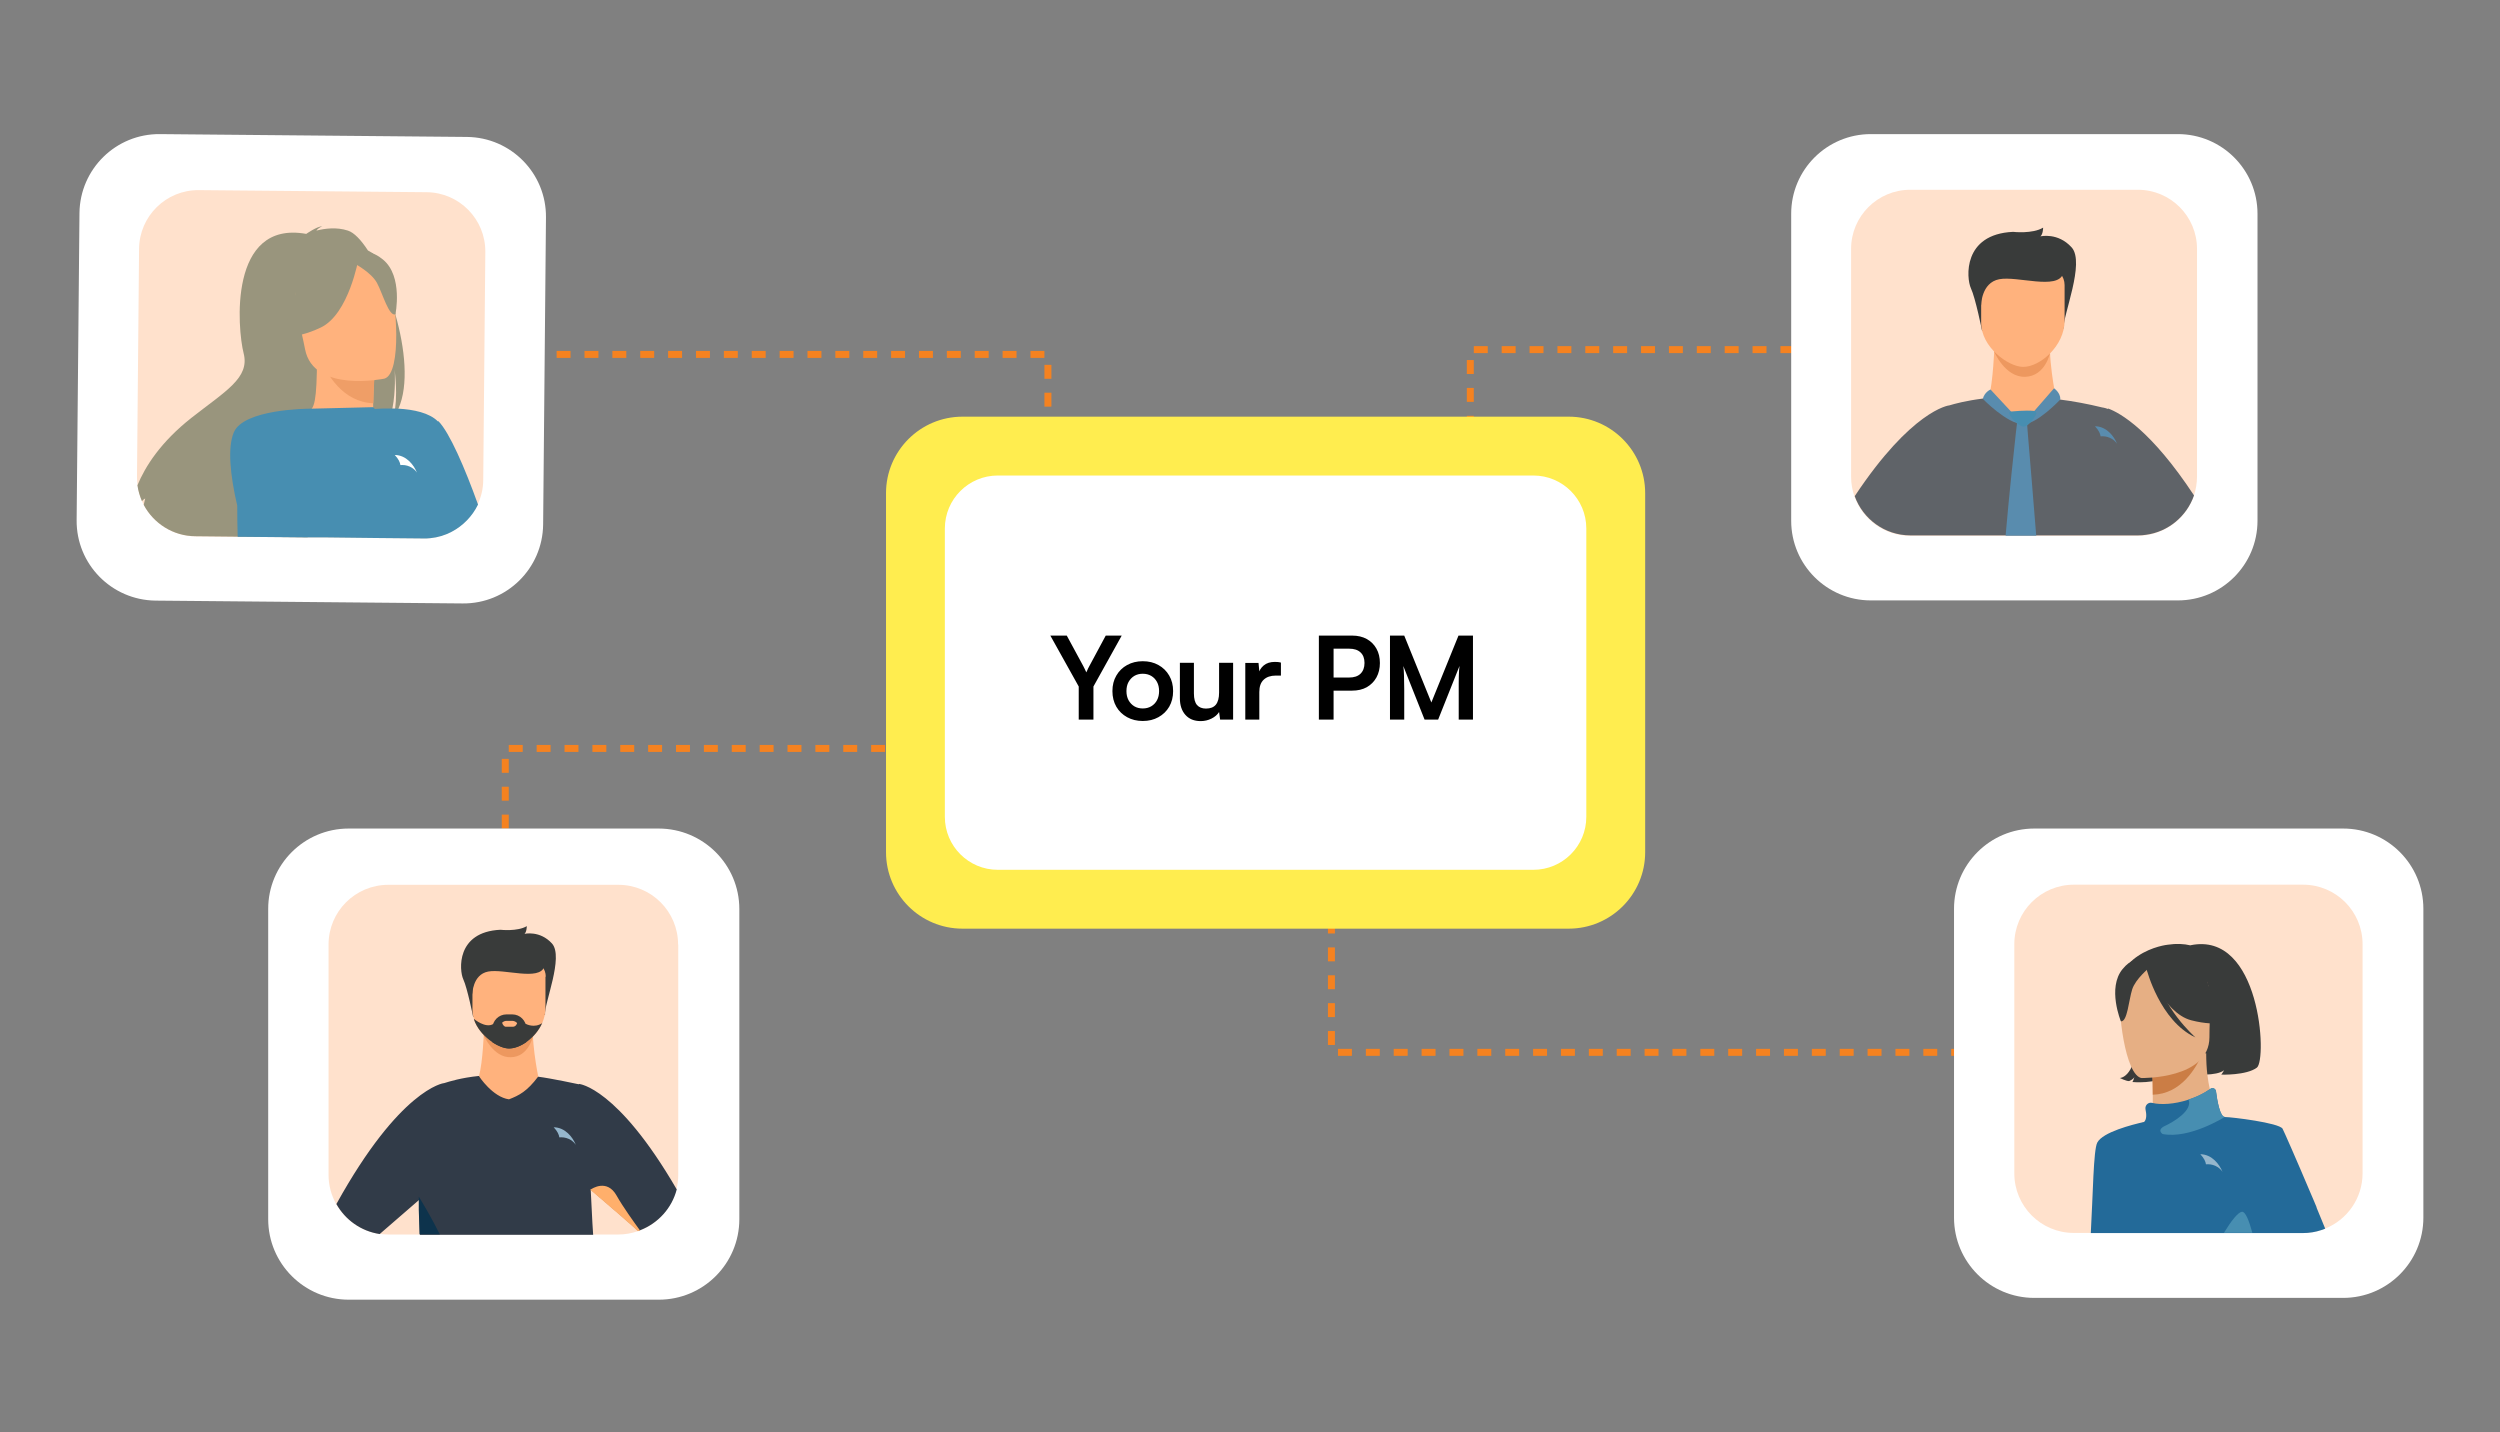 <svg xmlns="http://www.w3.org/2000/svg" width="522" height="299" viewBox="0 0 522 299" fill="none"><rect x="0" y="0" width="522" height="299" fill="#808080" stroke="none"/><g clip-path="url(#clip0_5518_105)"><path d="M105.5 173V156.271H265.305" stroke="#F58220" stroke-width="1.457" stroke-dasharray="2.91 2.91"></path><path d="M307 89.728V73H466.805" stroke="#F58220" stroke-width="1.457" stroke-dasharray="2.91 2.91"></path><path d="M218.805 90.728V74H58.999" stroke="#F58220" stroke-width="1.457" stroke-dasharray="2.91 2.91"></path><path d="M278 192V219.729H437.805" stroke="#F58220" stroke-width="1.457" stroke-dasharray="2.91 2.91"></path><path d="M327.539 87H200.974C192.152 87 185 94.152 185 102.974V177.93C185 186.752 192.152 193.904 200.974 193.904H327.539C336.361 193.904 343.513 186.752 343.513 177.93V102.974C343.513 94.152 336.361 87 327.539 87Z" fill="#FFED4F"></path><path d="M320.163 99.287H208.344C202.236 99.287 197.285 104.238 197.285 110.346V170.557C197.285 176.664 202.236 181.616 208.344 181.616H320.163C326.271 181.616 331.222 176.664 331.222 170.557V110.346C331.222 104.238 326.271 99.287 320.163 99.287Z" fill="white"></path><path d="M225.238 143.342L219.31 132.71H222.742L226.198 139.094C226.326 139.334 226.438 139.558 226.534 139.766C226.63 139.974 226.726 140.182 226.822 140.39C226.902 140.246 226.966 140.11 227.014 139.982C227.062 139.854 227.118 139.726 227.182 139.598C227.262 139.454 227.35 139.286 227.446 139.094L230.878 132.71H234.214L228.31 143.342V150.254H225.238V143.342ZM232.274 144.302C232.274 143.07 232.546 141.99 233.09 141.062C233.634 140.118 234.386 139.382 235.346 138.854C236.306 138.326 237.394 138.062 238.61 138.062C239.842 138.062 240.93 138.326 241.874 138.854C242.834 139.382 243.586 140.118 244.13 141.062C244.674 141.99 244.946 143.07 244.946 144.302C244.946 145.534 244.674 146.622 244.13 147.566C243.586 148.494 242.834 149.222 241.874 149.75C240.93 150.278 239.842 150.542 238.61 150.542C237.394 150.542 236.306 150.278 235.346 149.75C234.386 149.222 233.634 148.494 233.09 147.566C232.546 146.622 232.274 145.534 232.274 144.302ZM235.202 144.302C235.202 145.022 235.346 145.654 235.634 146.198C235.938 146.742 236.338 147.166 236.834 147.47C237.346 147.774 237.938 147.926 238.61 147.926C239.282 147.926 239.874 147.774 240.386 147.47C240.898 147.166 241.298 146.742 241.586 146.198C241.874 145.654 242.018 145.022 242.018 144.302C242.018 143.566 241.874 142.934 241.586 142.406C241.298 141.862 240.898 141.438 240.386 141.134C239.874 140.83 239.282 140.678 238.61 140.678C237.938 140.678 237.346 140.83 236.834 141.134C236.338 141.438 235.938 141.862 235.634 142.406C235.346 142.934 235.202 143.566 235.202 144.302ZM254.545 138.398H257.473V150.254H254.761L254.545 148.67C254.193 149.23 253.665 149.686 252.961 150.038C252.257 150.39 251.505 150.566 250.705 150.566C249.345 150.566 248.281 150.134 247.513 149.27C246.745 148.406 246.361 147.254 246.361 145.814V138.398H249.289V144.782C249.289 145.902 249.505 146.71 249.937 147.206C250.369 147.702 250.993 147.95 251.809 147.95C252.737 147.95 253.425 147.678 253.873 147.134C254.321 146.574 254.545 145.734 254.545 144.614V138.398ZM267.457 138.35V141.062H266.377C265.305 141.062 264.465 141.35 263.857 141.926C263.249 142.486 262.945 143.342 262.945 144.494V150.254H260.017V138.422H262.777L263.017 140.87H262.729C262.889 140.086 263.265 139.446 263.857 138.95C264.449 138.454 265.217 138.206 266.161 138.206C266.369 138.206 266.577 138.214 266.785 138.23C266.993 138.246 267.217 138.286 267.457 138.35ZM278.452 132.71V150.254H275.38V132.71H278.452ZM282.316 144.206H277.708V141.47H281.668C282.724 141.47 283.524 141.206 284.068 140.678C284.628 140.134 284.908 139.382 284.908 138.422C284.908 137.462 284.628 136.726 284.068 136.214C283.524 135.702 282.74 135.446 281.716 135.446H277.42V132.71H282.316C283.5 132.71 284.524 132.95 285.388 133.43C286.252 133.91 286.924 134.582 287.404 135.446C287.884 136.294 288.124 137.294 288.124 138.446C288.124 139.566 287.884 140.566 287.404 141.446C286.924 142.31 286.252 142.99 285.388 143.486C284.524 143.966 283.5 144.206 282.316 144.206ZM293.204 150.254H290.228V132.71H293.204L298.868 146.678L304.532 132.71H307.556V150.254H304.58V144.854C304.58 143.974 304.58 143.238 304.58 142.646C304.58 142.038 304.588 141.526 304.604 141.11C304.62 140.694 304.636 140.326 304.652 140.006C304.668 139.686 304.7 139.366 304.748 139.046L300.284 150.254H297.452L293.012 139.07C293.092 139.598 293.14 140.27 293.156 141.086C293.188 141.902 293.204 142.862 293.204 143.966V150.254Z" fill="black"></path><path d="M454.734 28H390.632C381.446 28 374 35.446 374 44.632V108.734C374 117.919 381.446 125.366 390.632 125.366H454.734C463.919 125.366 471.366 117.919 471.366 108.734V44.632C471.366 35.446 463.919 28 454.734 28Z" fill="white"></path><path d="M458.737 51.972V99.505C458.737 100.923 458.485 102.278 458.075 103.538C456.563 107.885 452.752 111.097 448.058 111.759C447.523 111.822 446.956 111.885 446.389 111.885H398.856C393.501 111.885 388.933 108.483 387.232 103.695C386.76 102.404 386.508 100.986 386.508 99.505V51.972C386.508 45.137 392.052 39.624 398.856 39.624H446.389C453.224 39.624 458.737 45.169 458.737 51.972Z" fill="#FFE1CC"></path><path d="M416.432 72.383C416.432 72.383 416.18 79.817 415.235 83.156L407.707 88.416L436.088 92.669L429.316 83.313C429.316 83.313 427.268 73.328 428.339 69.642C429.41 65.957 416.432 72.383 416.432 72.383Z" fill="#FFB27D"></path><path d="M416.371 73.392C416.371 73.392 418.608 78.778 422.829 78.684C427.05 78.558 428.026 73.77 428.026 73.77L416.371 73.392Z" fill="#ED985F"></path><path d="M413.846 69.044C413.846 69.044 412.492 62.24 411.515 60.161C410.57 58.082 409.783 48.884 420.335 48.411C420.335 48.411 424.399 48.884 426.604 47.529C426.604 47.529 426.604 48.884 426.037 49.356C426.037 49.356 429.691 48.474 432.557 51.656C435.424 54.837 430.667 65.957 430.888 68.571L413.846 69.044Z" fill="#393B3A"></path><path d="M422.362 76.604C419.306 76.541 413.668 72.477 413.668 67.406V59.531C413.668 57.672 414.959 56.192 416.534 56.192H428.221C429.796 56.192 431.087 57.704 431.087 59.531V66.965C431.087 72.257 425.89 76.667 422.393 76.604H422.362Z" fill="#FFB27D"></path><path d="M413.662 63.752C413.662 63.752 413.662 59.026 417.441 58.302C421.19 57.578 429.6 60.602 430.766 57.168C431.963 53.703 414.544 53.766 413.662 55.971C412.78 58.176 413.662 63.783 413.662 63.783V63.752Z" fill="#393B3A"></path><path d="M440.154 85.393C439.366 85.109 438.957 85.078 438.957 85.078C435.87 84.322 432.94 83.786 430.231 83.44C429.916 83.408 429.601 83.377 429.318 83.314C427.459 85.802 425.979 86.905 424.404 87.692C424.057 87.881 423.711 88.039 423.333 88.165C423.018 88.291 422.703 88.417 422.388 88.543C421.978 88.48 421.569 88.385 421.191 88.228C420.97 88.133 420.75 88.039 420.529 87.944C417.537 86.527 415.269 83.188 415.269 83.093C414.859 83.125 414.45 83.188 414.04 83.219C410.481 83.66 408.087 84.322 407.047 84.637C406.827 84.637 399.11 85.739 387.266 103.6C388.967 108.356 393.534 111.789 398.889 111.789H446.422C446.989 111.789 447.556 111.758 448.092 111.663C452.754 111.033 456.597 107.789 458.109 103.442C449.163 89.866 442.737 86.243 440.185 85.298L440.154 85.393Z" fill="#5F6368"></path><path d="M415.618 81.328C415.618 81.328 414.358 81.864 414.012 83.281C414.012 83.281 419.052 88.479 422.359 88.573L415.618 81.328Z" fill="#598CAE"></path><path d="M422.359 88.573L428.88 81.076C428.88 81.076 430.234 81.958 430.203 83.407C430.203 83.407 425.163 88.762 422.359 88.542V88.573Z" fill="#598CAE"></path><path d="M425.29 111.852H418.77C419.526 103.095 420.471 94.432 420.912 90.4C421.006 89.581 421.069 88.951 421.132 88.542C421.132 88.479 421.132 88.416 421.132 88.353C421.132 88.353 421.132 88.29 421.132 88.258C421.132 88.101 421.132 88.006 421.132 88.006H421.794H422.833H423.274C423.274 88.006 423.274 88.069 423.274 88.195C423.274 88.258 423.274 88.353 423.274 88.479C423.274 88.573 423.274 88.668 423.274 88.762C423.305 89.235 423.368 89.928 423.431 90.81C423.778 95.031 424.502 103.473 425.164 111.883L425.29 111.852Z" fill="#598CAE"></path><path d="M419.896 85.926C419.896 85.926 422.919 85.611 424.746 85.8C425.124 85.832 425.313 86.241 425.124 86.556C424.62 87.47 423.549 89.076 422.478 89.076C421.407 89.076 418.541 86.021 419.896 85.926Z" fill="#478EB1"></path><path fill-rule="evenodd" clip-rule="evenodd" d="M438.605 91.11C438.533 90.559 438.231 89.846 437.426 89C439.838 89.025 441.41 91.077 442.055 92.677C441.783 92.275 441.424 91.928 441.001 91.662C441.001 91.662 441.001 91.662 440.999 91.662C440.714 91.483 440.397 91.339 440.056 91.241C439.72 91.143 439.361 91.091 438.991 91.091C438.861 91.091 438.732 91.097 438.605 91.11Z" fill="#598CAE"></path><path d="M72.79 173H137.521C146.814 173 154.374 180.528 154.374 189.821V254.553C154.374 263.845 146.845 271.374 137.553 271.374H72.821C63.529 271.374 56 263.845 56 254.553V189.821C55.969 180.528 63.529 173 72.79 173Z" fill="white"></path><path d="M141.618 197.223V245.26C141.618 246.331 141.492 247.402 141.208 248.41C140.2 252.316 137.334 255.466 133.617 256.915C133.46 256.978 133.334 257.01 133.176 257.073C131.885 257.514 130.53 257.766 129.113 257.766H81.076C80.445 257.766 79.816 257.703 79.217 257.64C75.343 257.073 72.035 254.679 70.177 251.371C69.169 249.576 68.602 247.497 68.602 245.292V197.223C68.602 190.325 74.177 184.749 81.076 184.749H129.113C136.011 184.749 141.586 190.325 141.586 197.223H141.618Z" fill="#FFE1CC"></path><path d="M101.049 215.207C101.049 215.207 100.829 221.759 100.01 224.688L93.394 229.319L118.342 233.036L112.389 224.814C112.389 224.814 110.593 216.057 111.538 212.813C112.483 209.569 101.081 215.207 101.081 215.207H101.049Z" fill="#FFB27D"></path><path d="M100.977 216.121C100.977 216.121 102.961 220.878 106.678 220.752C110.395 220.657 111.245 216.436 111.245 216.436L101.008 216.09L100.977 216.121Z" fill="#ED985F"></path><path d="M98.779 212.279C98.779 212.279 97.582 206.294 96.731 204.467C95.881 202.64 95.188 194.576 104.48 194.135C104.48 194.135 108.04 194.544 109.993 193.379C109.993 193.379 109.993 194.576 109.52 194.985C109.52 194.985 112.733 194.229 115.253 197.001C117.773 199.805 113.583 209.57 113.804 211.869L98.81 212.279H98.779Z" fill="#393B3A"></path><path d="M113.894 203.931V210.451C113.894 211.554 113.642 212.593 113.233 213.57C112.508 215.239 111.248 216.657 109.894 217.602C108.697 218.452 107.374 218.925 106.271 218.925C105.295 218.925 104.035 218.421 102.838 217.633C101.2 216.562 99.625 214.861 98.963 212.877V212.751C98.774 212.152 98.648 211.522 98.648 210.861V203.931C98.648 202.324 99.782 200.97 101.168 200.97H111.437C112.823 200.97 113.957 202.293 113.957 203.931H113.894Z" fill="#FFB27D"></path><path d="M120.827 226.391C120.827 226.391 114.968 225.131 112.353 224.816C110.022 227.903 108.384 228.722 106.274 229.541C102.872 229.068 100.005 224.753 100.005 224.658C96.289 225.036 93.8 225.824 92.792 226.139C92.54 226.139 83.5 227.43 70.238 251.402C72.097 254.709 75.373 257.072 79.279 257.67C80.98 256.19 84.665 253.008 87.532 250.52C87.5 251.339 87.5 252.063 87.532 252.693C87.595 254.426 87.626 256.127 87.689 257.828H123.851C123.788 256.977 123.725 256.127 123.693 255.339C123.567 252.851 123.441 250.583 123.347 248.504C123.347 248.504 123.347 248.472 123.347 248.441C123.347 248.441 123.347 248.409 123.347 248.378C123.882 248.819 124.481 249.386 125.174 249.953C125.3 250.079 125.457 250.205 125.583 250.299C125.709 250.394 125.835 250.52 125.961 250.614C126.119 250.772 126.308 250.898 126.465 251.055C126.78 251.339 127.095 251.591 127.41 251.874C127.568 252 127.694 252.126 127.851 252.252C127.914 252.315 128.009 252.378 128.072 252.441C128.166 252.504 128.261 252.599 128.324 252.662C128.387 252.725 128.45 252.788 128.513 252.819C128.67 252.945 128.828 253.103 128.985 253.229C129.111 253.355 129.237 253.449 129.363 253.544C129.458 253.638 129.584 253.733 129.678 253.827C130.056 254.174 130.434 254.489 130.781 254.804C130.938 254.93 131.064 255.056 131.222 255.182C131.379 255.308 131.505 255.434 131.663 255.56C131.757 255.654 131.852 255.749 131.946 255.812C131.978 255.843 132.041 255.875 132.072 255.938C132.23 256.064 132.356 256.19 132.513 256.316C132.671 256.442 132.797 256.568 132.923 256.694C132.986 256.757 133.049 256.788 133.08 256.851C133.143 256.914 133.206 256.946 133.269 257.009C133.427 256.946 133.553 256.914 133.71 256.851C137.427 255.402 140.294 252.252 141.302 248.346C128.891 226.989 120.921 226.328 120.921 226.328L120.827 226.391Z" fill="#313B48"></path><path d="M98.621 207.648C98.621 207.648 98.621 203.49 101.929 202.86C105.236 202.23 112.607 204.876 113.646 201.852C114.686 198.828 99.377 198.859 98.621 200.812C97.865 202.734 98.621 207.679 98.621 207.679V207.648Z" fill="#393B3A"></path><path d="M91.879 257.734H87.595C87.564 256.033 87.501 254.332 87.438 252.599C87.438 251.969 87.438 251.245 87.438 250.426C87.438 250.237 87.438 250.048 87.438 249.859C87.469 249.922 87.564 250.048 87.658 250.205C88.288 251.245 90.052 254.174 91.816 257.702L91.879 257.734Z" fill="#0D334C"></path><path d="M109.868 214.735V217.602C108.672 218.452 107.349 218.925 106.246 218.925C105.27 218.925 104.01 218.421 102.812 217.633V214.735C102.812 213.129 104.135 211.806 105.742 211.806H106.97C108.577 211.806 109.9 213.129 109.9 214.735H109.868Z" fill="#393B3A"></path><path d="M133.641 256.914C133.484 256.977 133.358 257.009 133.2 257.072C133.137 257.009 133.074 256.977 133.011 256.914C132.948 256.851 132.885 256.82 132.854 256.757C132.728 256.631 132.57 256.505 132.444 256.379C132.287 256.253 132.161 256.127 132.003 256.001C131.972 255.97 131.909 255.938 131.877 255.875C131.783 255.781 131.688 255.718 131.594 255.623C131.436 255.497 131.31 255.371 131.153 255.245C130.995 255.119 130.869 254.993 130.712 254.867C130.365 254.552 129.987 254.237 129.609 253.891C129.515 253.796 129.389 253.702 129.294 253.607C129.168 253.513 129.042 253.387 128.916 253.292C128.759 253.166 128.601 253.009 128.444 252.883C128.381 252.82 128.318 252.757 128.255 252.725C128.16 252.662 128.066 252.568 128.003 252.505C127.908 252.442 127.845 252.379 127.782 252.316C127.625 252.19 127.499 252.064 127.341 251.938C127.026 251.654 126.711 251.402 126.396 251.119C126.239 250.961 126.05 250.804 125.892 250.678C125.766 250.583 125.64 250.457 125.514 250.363C125.388 250.237 125.231 250.111 125.105 250.016C124.412 249.418 123.813 248.882 123.278 248.441C123.278 248.441 123.278 248.441 123.246 248.41C123.246 248.41 123.246 248.41 123.278 248.41C123.624 248.158 126.743 246.11 128.727 249.607C130.113 252.064 132.35 255.151 133.673 256.977L133.641 256.914Z" fill="#FFAF6B"></path><path d="M113.234 213.569C111.848 216.719 108.635 218.955 106.273 218.924C104.005 218.892 100.13 216.309 98.965 212.876V212.75C98.965 212.75 101.39 214.829 103.028 213.789H109.801C109.801 213.789 111.565 214.797 113.297 213.569H113.234Z" fill="#393B3A"></path><path d="M107.06 214.389H105.611C105.265 214.389 104.855 213.854 104.855 213.507C104.855 213.507 105.296 213.161 105.611 213.161H107.06C107.407 213.161 107.879 213.444 107.974 213.633C107.974 213.633 107.785 214.389 107.06 214.389Z" fill="#FFB27D"></path><path fill-rule="evenodd" clip-rule="evenodd" d="M116.788 237.484C116.717 236.933 116.414 236.22 115.609 235.374C118.021 235.399 119.594 237.451 120.239 239.052C119.967 238.649 119.607 238.302 119.184 238.037L119.183 238.036C118.898 237.856 118.58 237.713 118.239 237.615C117.904 237.517 117.544 237.465 117.174 237.465C117.045 237.465 116.915 237.471 116.788 237.484Z" fill="#95B6CC"></path><path d="M96.595 125.999L32.5 125.407C23.299 125.313 15.907 117.796 16.001 108.595L16.593 44.5C16.687 35.299 24.204 27.907 33.405 28.001L97.5 28.593C106.701 28.687 114.093 36.204 113.999 45.405L113.407 109.5C113.313 118.701 105.796 126.093 96.595 125.999Z" fill="white"></path><path d="M101.336 52.609L100.899 100.174C100.899 102.045 100.463 103.792 99.714 105.351C98.56 107.784 96.626 109.78 94.225 111.028C92.853 111.745 91.355 112.213 89.765 112.369C89.328 112.4 88.891 112.431 88.424 112.431L68.244 112.244H64.251C64.251 112.213 51.214 112.088 51.214 112.088H49.53L40.828 111.995C36.15 111.964 32.095 109.312 30.036 105.445C29.912 105.195 29.787 104.946 29.662 104.665C29.194 103.636 28.882 102.513 28.726 101.359C28.633 100.766 28.602 100.143 28.602 99.519L29.038 51.954C29.101 45.124 34.684 39.634 41.514 39.697L89.079 40.133C95.909 40.196 101.398 45.779 101.336 52.609Z" fill="#FFE1CC"></path><path d="M82.564 65.553C82.564 65.522 82.564 65.491 82.533 65.429C82.283 64.587 82.034 63.745 81.753 62.934C82.096 56.103 79.195 53.514 76.825 52.298C75.39 50.083 73.924 48.555 72.646 48.15C70.306 47.37 67.78 47.713 66.065 48.15C66.439 47.588 67.281 47.245 67.281 47.245C66.158 47.276 63.944 48.836 63.944 48.836C47.663 45.904 49.565 68.672 50.875 73.788C52.185 78.903 47.101 81.647 39.99 87.23C33.534 92.314 30.321 97.398 28.699 101.328C28.855 102.482 29.198 103.605 29.635 104.634C29.853 104.385 30.103 104.198 30.321 104.073C30.321 104.135 30.165 104.666 30.009 105.414C32.068 109.282 36.122 111.933 40.801 111.964L49.503 112.057H51.187L64.224 112.182C65.378 110.124 66.626 107.972 67.967 105.851C71.18 100.642 74.766 95.527 77.948 91.722C79.008 90.474 80.006 89.351 80.942 88.447C80.973 88.416 81.004 88.384 81.036 88.353C81.441 87.418 81.722 86.357 81.94 85.265C82.657 81.585 82.439 77.593 82.408 77.219C82.814 80.899 82.751 83.488 82.502 85.297C82.408 86.014 82.283 86.607 82.159 87.106C82.564 86.575 82.907 85.983 83.188 85.328C85.371 80.431 84.591 72.727 82.533 65.585L82.564 65.553Z" fill="#99957D"></path><path d="M78.695 90.037C78.757 90.037 73.705 92.626 69.962 91.534C66.437 90.536 64.16 85.92 64.192 85.92C65.689 85.64 66.157 83.581 66.188 74.723L66.874 74.848L78.258 77.218C78.258 77.218 77.978 80.805 77.915 84.174C77.884 87.012 78.04 89.694 78.664 90.006L78.695 90.037Z" fill="#FFB27D"></path><path d="M60.73 54.232C60.73 54.232 65.128 47.276 73.144 51.549C73.144 51.549 68.965 51.612 60.73 54.232Z" fill="#99957D"></path><path d="M78.291 77.25C78.291 77.25 78.01 80.837 77.947 84.205C71.553 83.956 68.247 78.123 66.906 74.879L78.291 77.25Z" fill="#EF9E67"></path><path d="M80.257 79.059C80.257 79.059 65.473 82.147 63.695 72.914C61.918 63.682 58.799 57.85 68.156 55.479C77.512 53.109 80.039 56.29 81.38 59.222C82.721 62.154 84.031 77.998 80.257 79.059Z" fill="#FFB27D"></path><path d="M74.862 53.982C74.862 53.982 72.866 65.585 66.971 68.392C61.045 71.199 58.02 70.045 58.02 70.045C58.02 70.045 62.074 65.335 61.794 58.505C61.794 58.505 70.807 49.397 74.862 53.982Z" fill="#99957D"></path><path d="M74.047 55.043C74.047 55.043 77.54 56.883 78.725 59.097C79.911 61.312 81.189 66.084 82.562 65.647C82.562 65.647 84.215 57.694 79.973 54.201C75.482 50.489 74.047 55.074 74.047 55.074V55.043Z" fill="#99957D"></path><path d="M91.421 87.979C89.675 86.201 86.369 85.515 83.218 85.328C83 85.328 82.751 85.328 82.532 85.297C82.345 85.297 82.158 85.297 81.94 85.297C80.599 85.266 79.351 85.297 78.259 85.39C78.072 85.172 77.947 85.047 77.916 85.016L65.159 85.328H65.035C64.068 85.328 50.843 85.422 48.816 90.287C47.475 93.469 48.068 99.27 49.533 105.57C49.533 107.754 49.565 109.999 49.627 112.089H51.311L64.349 112.214H68.341C68.341 112.245 88.521 112.432 88.521 112.432C88.957 112.432 89.425 112.432 89.862 112.37C91.453 112.214 92.981 111.746 94.322 111.028C96.692 109.781 98.626 107.785 99.811 105.352C97.067 97.71 93.854 90.287 91.546 87.948L91.421 87.979Z" fill="#478EB1"></path><path fill-rule="evenodd" clip-rule="evenodd" d="M83.605 97.11C83.533 96.559 83.231 95.846 82.426 95C84.838 95.025 86.41 97.077 87.055 98.677C86.783 98.275 86.424 97.928 86.001 97.662L85.999 97.662C85.714 97.483 85.397 97.339 85.056 97.241C84.72 97.143 84.361 97.091 83.991 97.091C83.861 97.091 83.731 97.097 83.605 97.11Z" fill="white"></path><path d="M489.243 173H424.757C415.503 173 408 180.503 408 189.757V254.243C408 263.497 415.503 271 424.757 271H489.243C498.497 271 506 263.497 506 254.243V189.757C506 180.503 498.497 173 489.243 173Z" fill="white"></path><path d="M493.305 197.121V244.984C493.305 250.209 490.083 254.676 485.535 256.516C485.264 256.625 484.994 256.733 484.723 256.814C483.505 257.22 482.205 257.437 480.879 257.437H433.016C426.14 257.437 420.59 251.86 420.59 245.011V197.148C420.59 190.272 426.167 184.722 433.016 184.722H480.879C487.755 184.722 493.305 190.299 493.305 197.148V197.121Z" fill="#FFE1CC"></path><path d="M457.348 197.392C456.022 197.067 454.451 196.986 452.638 197.256C452.638 197.256 449.389 197.581 446.357 199.639C443.92 201.263 440.428 204.81 444.354 214.501L446.222 217.831C445.599 225.086 442.621 225.086 442.621 225.086C442.621 225.086 443.92 225.736 444.543 225.736C444.543 225.736 445.464 225.384 445.653 224.87C445.653 224.87 445.464 225.655 445.247 225.926C445.247 225.926 450.282 226.413 452.8 224.491C454.181 223.462 455.67 221.026 456.644 218.562L460.461 218.833C460.515 220.484 459.92 222.352 458.079 224.301C458.079 224.301 462.79 224.761 464.387 223.462C464.387 223.462 464.062 224.085 463.791 224.382C463.791 224.382 469.043 224.572 471.236 222.921C473.402 221.269 472.021 194.36 457.402 197.365L457.348 197.392Z" fill="#393B3A"></path><path d="M475.597 257.41H438.346C437.886 254.513 437.615 251.833 437.778 249.234C437.994 245.986 439.429 243.062 441.135 240.68C443.896 236.808 447.334 234.399 447.334 234.399C447.334 234.399 447.415 234.399 447.578 234.345C447.849 234.291 448.309 234.237 448.796 234.182C449.256 233.939 449.446 232.26 449.5 230.284C449.5 229.743 449.5 229.174 449.5 228.606C449.5 228.118 449.5 227.631 449.5 227.144C449.5 226.927 449.5 226.683 449.5 226.467C449.5 226.413 449.5 226.332 449.5 226.277C449.5 226.169 449.5 226.088 449.5 226.007C449.5 225.925 449.5 225.871 449.5 225.79C449.5 225.682 449.5 225.574 449.5 225.465C449.5 225.33 449.5 225.167 449.5 225.032C449.5 225.005 449.5 224.978 449.5 224.951C449.5 224.816 449.5 224.68 449.5 224.572C449.5 224.409 449.5 224.274 449.5 224.112V224.003C449.5 223.76 449.473 223.57 449.446 223.354C449.446 223.3 449.446 223.245 449.446 223.191C449.446 223.137 449.446 223.083 449.446 223.029C449.446 222.975 449.446 222.921 449.446 222.866C449.446 222.704 449.446 222.569 449.419 222.46C449.419 222.46 449.419 222.406 449.419 222.379C449.419 222.352 449.419 222.325 449.419 222.298C449.419 222.19 449.419 222.135 449.419 222.135L455.699 220.89L460.004 220.024L460.518 219.916H460.654C460.654 221.54 460.735 223.029 460.897 224.382C461.033 225.546 461.222 226.602 461.439 227.55C462.224 231.015 463.442 233.127 464.335 233.479C464.362 233.479 464.389 233.479 464.417 233.506C468.694 234.372 475.218 245.498 475.76 257.437L475.597 257.41Z" fill="#E6AF84"></path><path d="M449.254 222.108C449.254 222.108 449.497 225.438 449.497 228.579C455.426 228.416 458.566 223.002 459.839 219.997L449.227 222.108H449.254Z" fill="#CB7D45"></path><path d="M447.279 225.086C447.279 225.086 461.302 225.33 461.33 216.586C461.33 207.842 463.17 201.994 454.21 201.48C445.249 200.965 443.516 204.295 442.785 207.219C442.081 210.143 443.652 224.816 447.279 225.113V225.086Z" fill="#E6AF84"></path><path d="M447.793 201.263C447.793 201.263 451.637 211.523 457.539 213.039C463.44 214.555 465.985 212.985 465.985 212.985C465.985 212.985 461.464 209.385 460.517 203.131C460.517 203.131 450.69 196.417 447.793 201.29V201.263Z" fill="#393B3A"></path><path d="M448.77 202.075C448.77 202.075 445.901 204.376 445.197 206.596C444.493 208.816 444.195 213.418 442.841 213.256C442.841 213.256 439.945 206.271 443.193 202.346C446.632 198.177 448.743 202.102 448.743 202.102L448.77 202.075Z" fill="#393B3A"></path><path d="M448.227 202.427C448.227 202.427 450.961 213.175 458.406 216.613C458.406 216.613 450.961 210.007 450.338 202.914C449.716 195.822 448.227 202.427 448.227 202.427Z" fill="#393B3A"></path><path d="M483.718 252.104C483.474 251.535 483.23 250.967 483.014 250.426C482.906 250.155 482.77 249.884 482.662 249.613C479.413 241.925 476.841 236.105 476.598 235.671C475.867 234.453 465.986 233.235 464.551 233.235C463.495 233.235 462.927 229.743 462.683 227.848C462.602 227.333 462.033 227.035 461.573 227.333C461.465 227.414 461.356 227.469 461.248 227.55C461.113 227.631 460.977 227.712 460.869 227.793C460.734 227.875 460.598 227.956 460.49 228.037C460.409 228.091 460.328 228.145 460.219 228.2C460.111 228.254 460.03 228.308 459.922 228.362C459.84 228.416 459.732 228.47 459.651 228.497C459.57 228.552 459.461 228.579 459.38 228.633C459.299 228.687 459.191 228.714 459.109 228.768C459.028 228.795 458.974 228.822 458.893 228.876C458.757 228.931 458.622 228.985 458.487 229.039C458.406 229.093 458.297 229.12 458.216 229.147C458.162 229.174 458.081 229.201 458.027 229.228C457.675 229.364 457.296 229.499 456.944 229.607C453.939 230.609 451.123 230.69 449.499 230.311C449.472 230.311 449.418 230.311 449.391 230.284C448.551 230.068 447.82 230.798 447.983 231.638C448.199 232.639 448.254 233.722 447.685 234.264C445.167 234.832 439.076 236.375 437.912 238.568C437.1 240.138 437.019 249.316 436.559 257.464H480.848C482.202 257.464 483.501 257.248 484.692 256.842C484.963 256.76 485.234 256.652 485.504 256.544C484.882 255.055 484.286 253.566 483.691 252.131L483.718 252.104Z" fill="#236A99"></path><path d="M470.292 257.41H464.363C465.879 254.92 467.287 253.106 468.126 253.025C468.83 252.943 469.588 254.811 470.292 257.41Z" fill="#478EB1"></path><path d="M464.55 233.208C464.55 233.208 457.16 237.892 451.556 236.782C451.556 236.782 450.202 235.942 452.07 235.076C453.803 234.264 457.864 231.909 456.97 229.58C458.513 229.066 460.084 228.335 461.6 227.306C462.033 227.009 462.628 227.306 462.71 227.821C462.953 229.716 463.522 233.208 464.578 233.208H464.55Z" fill="#478EB1"></path><path fill-rule="evenodd" clip-rule="evenodd" d="M460.605 243.11C460.533 242.559 460.231 241.846 459.426 241C461.838 241.025 463.41 243.077 464.055 244.677C463.783 244.275 463.424 243.928 463.001 243.663C463.001 243.663 463.001 243.662 462.999 243.662C462.714 243.482 462.397 243.339 462.056 243.241C461.72 243.143 461.361 243.091 460.991 243.091C460.861 243.091 460.732 243.097 460.605 243.11Z" fill="#95B6CC"></path></g><defs><clipPath id="clip0_5518_105"><rect width="490" height="244" fill="white" transform="translate(16 28)"></rect></clipPath></defs></svg>